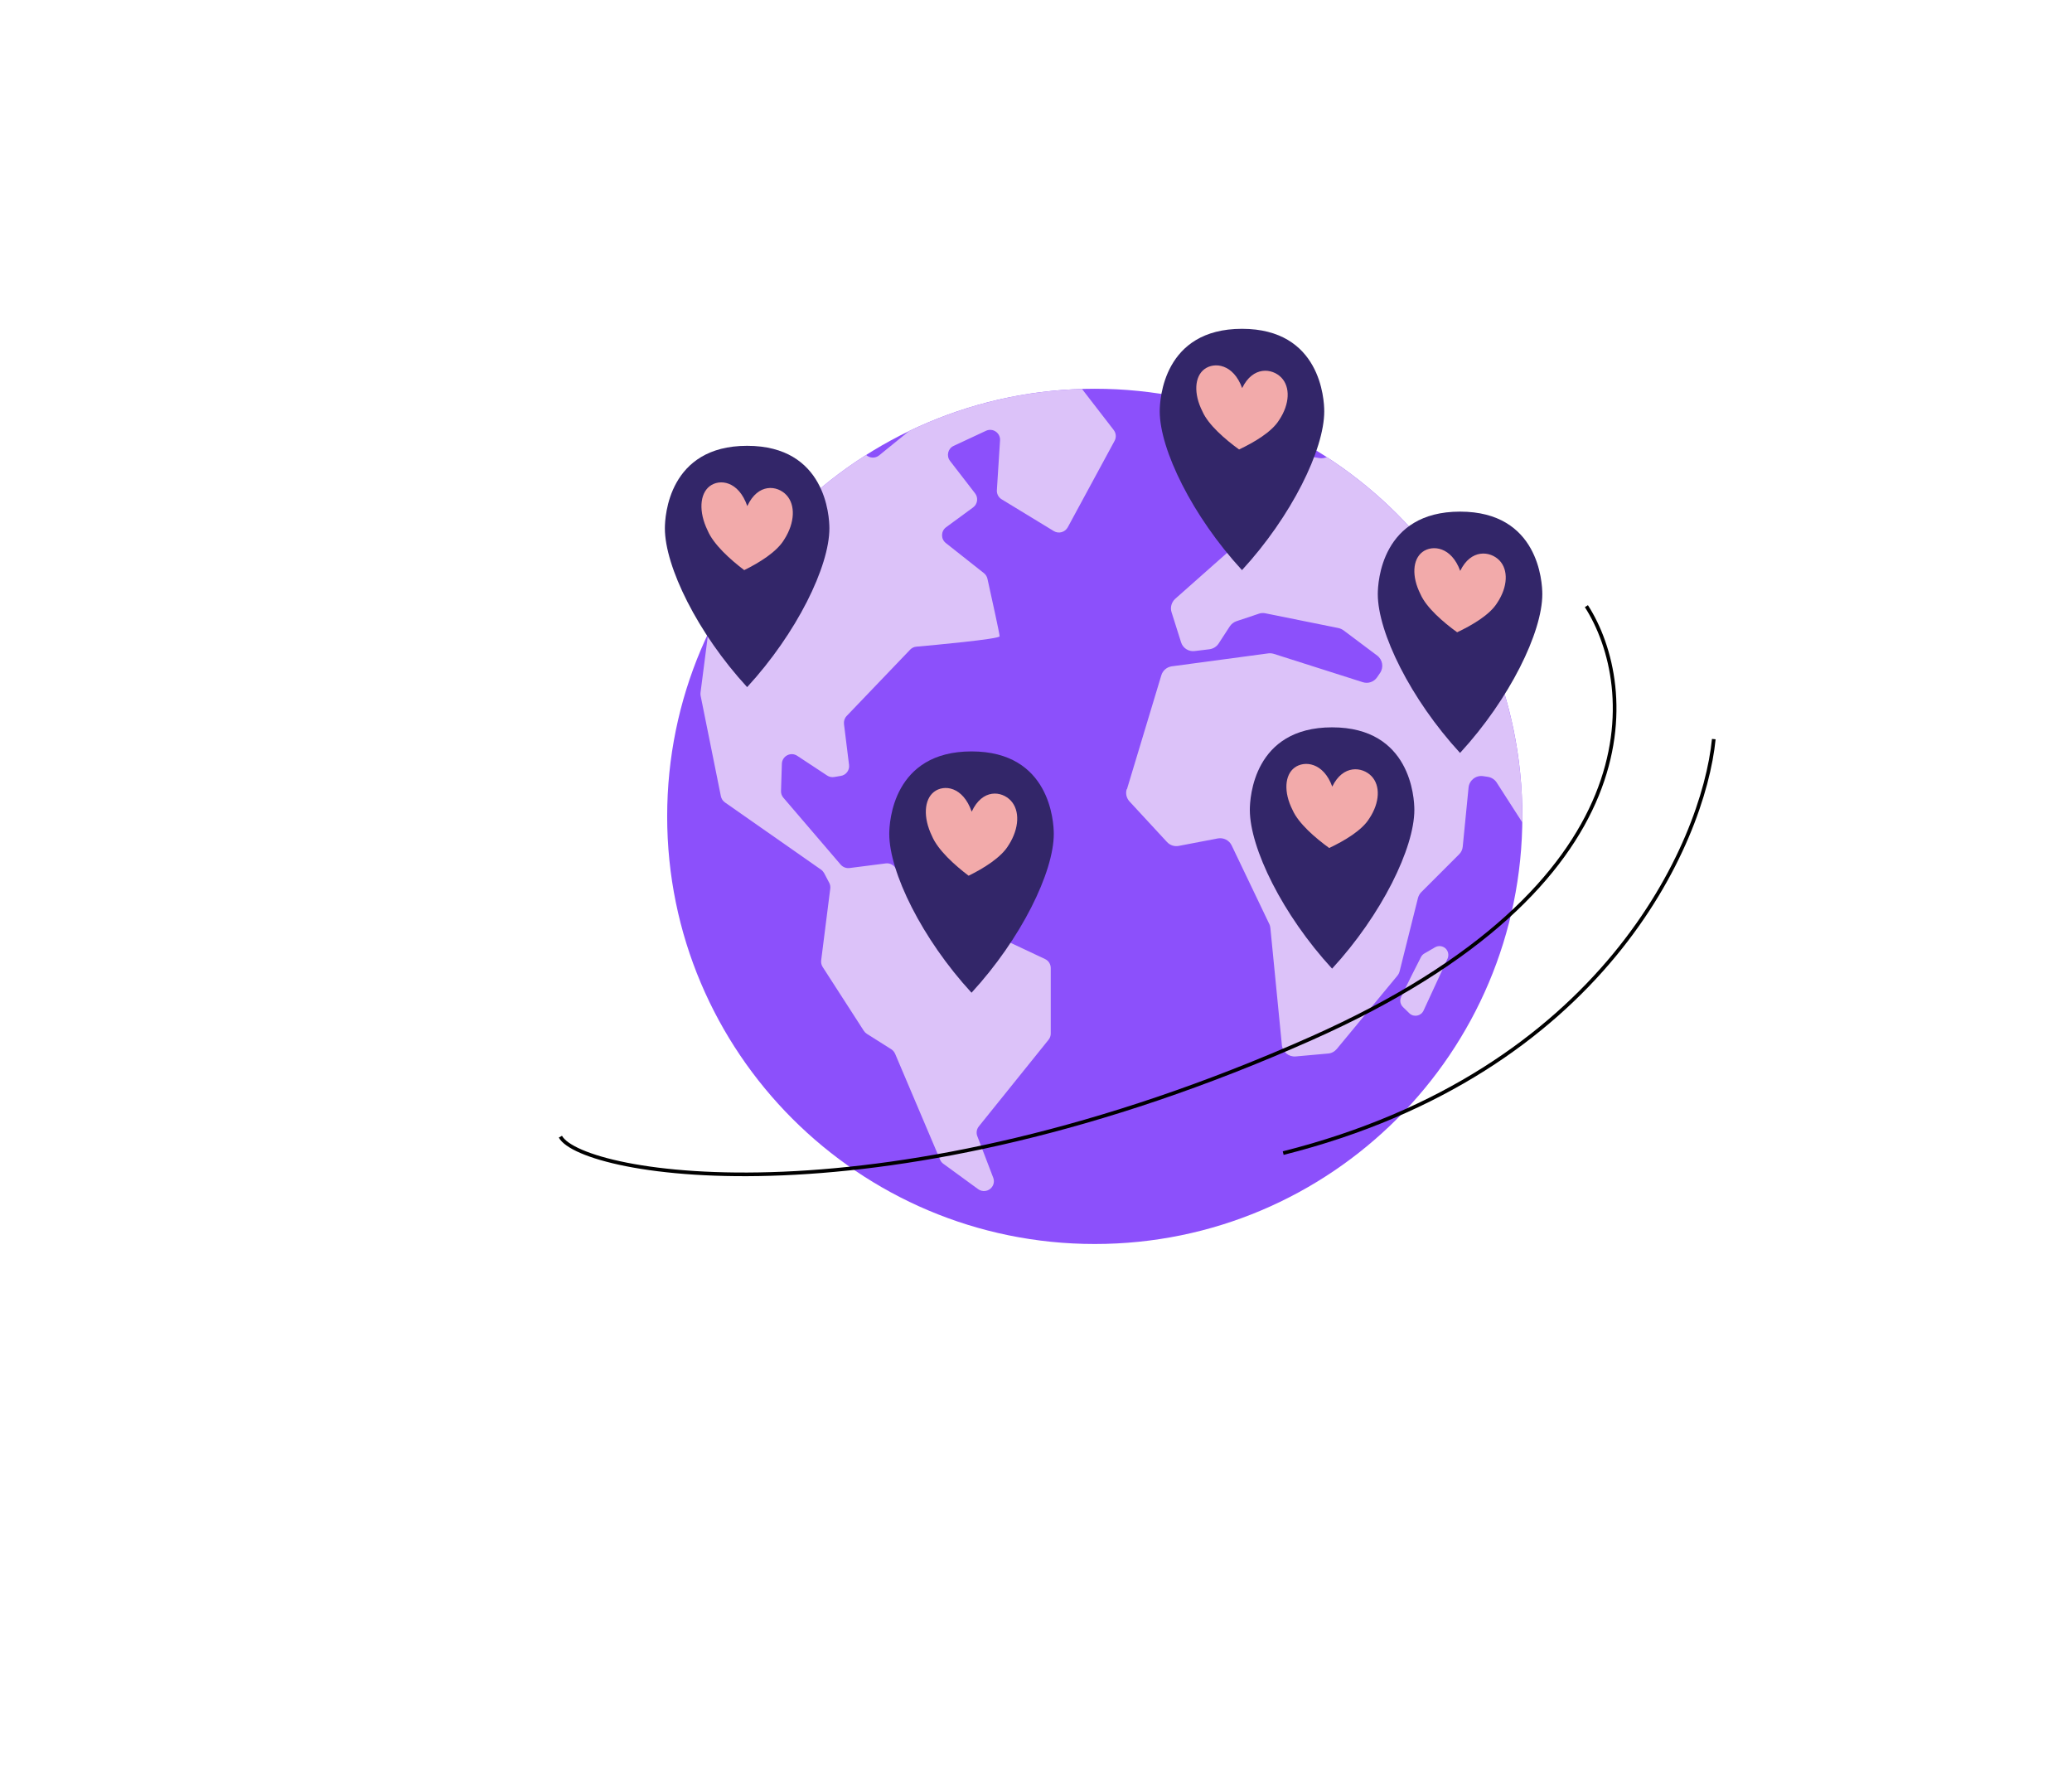 <svg xmlns="http://www.w3.org/2000/svg" width="640" height="552" fill="none" viewBox="0 0 640 552"><path fill="#8C50FB" d="M338.151 384.224C411.095 384.224 470.227 325.092 470.227 252.148C470.227 179.205 411.095 120.072 338.151 120.072C265.208 120.072 206.075 179.205 206.075 252.148C206.075 325.092 265.208 384.224 338.151 384.224Z"/><path fill="#DCC2F9" fill-rule="evenodd" d="M470.212 254.014C470.221 253.393 470.225 252.771 470.225 252.148C470.225 205.625 446.172 164.721 409.823 141.192L409.435 141.326C408.799 141.538 408.137 141.591 407.501 141.485L386.354 137.907C384.631 137.616 382.935 138.49 382.167 140.08L376.39 152.138C375.807 153.383 375.886 154.867 376.655 156.007L381.796 163.771C382.882 165.414 382.591 167.587 381.133 168.886L363.007 184.945C361.868 185.978 361.391 187.595 361.868 189.079L364.809 198.38C365.366 200.182 367.141 201.322 369.023 201.083L373.607 200.527C374.747 200.368 375.78 199.732 376.416 198.751L379.861 193.451C380.365 192.709 381.08 192.153 381.928 191.861L388.818 189.556C389.454 189.317 390.17 189.291 390.832 189.423L413.41 193.981C413.993 194.114 414.523 194.352 415 194.697L425.388 202.488C427.084 203.76 427.455 206.145 426.263 207.867L425.362 209.192C424.381 210.623 422.579 211.233 420.936 210.703L393.482 201.958C392.926 201.799 392.343 201.719 391.76 201.799L361.947 205.8C360.437 206.012 359.165 207.072 358.714 208.556L348.088 243.775L348.008 243.748C347.611 245.073 347.929 246.504 348.883 247.538L360.463 260.072C361.391 261.079 362.769 261.53 364.094 261.265L376.151 258.959C377.927 258.641 379.676 259.516 380.444 261.132L392.025 285.327C392.237 285.724 392.343 286.175 392.396 286.625L395.947 322.771C396.159 324.918 398.067 326.481 400.213 326.296L410.23 325.395C411.29 325.315 412.244 324.785 412.907 323.99L431.536 301.465C431.934 301.015 432.199 300.485 432.331 299.928L437.976 277.377C438.161 276.688 438.506 276.052 439.009 275.548L450.669 263.888C451.332 263.252 451.729 262.404 451.809 261.503L453.611 243.218C453.849 240.992 455.863 239.402 458.089 239.72L459.547 239.932C460.686 240.118 461.693 240.754 462.303 241.708L470.212 254.014Z" clip-rule="evenodd"/><path fill="#DCC2F9" fill-rule="evenodd" d="M267.523 140.523C246.486 153.861 229.477 172.982 218.733 195.651L216.382 213.883C216.329 214.227 216.356 214.545 216.409 214.89L222.663 245.921C222.822 246.69 223.272 247.379 223.908 247.829L253.615 268.605C254.012 268.897 254.33 269.268 254.569 269.692L256.132 272.66C256.424 273.216 256.53 273.852 256.45 274.462L253.641 296.642C253.562 297.358 253.721 298.073 254.118 298.683L266.812 318.372C267.05 318.743 267.368 319.061 267.739 319.3L275.292 324.07C275.822 324.414 276.219 324.891 276.484 325.474L290.37 358.175C290.582 358.679 290.927 359.129 291.377 359.447L302.136 367.291C303.488 368.272 305.396 367.98 306.376 366.655C307.012 365.807 307.171 364.721 306.774 363.714L301.871 350.914C301.474 349.907 301.659 348.741 302.348 347.893L323.866 321.155C324.317 320.598 324.555 319.936 324.555 319.247V298.974C324.555 297.782 323.866 296.722 322.806 296.218L284.752 278.304C284.302 278.092 283.904 277.774 283.613 277.377L276.431 267.863C275.769 266.989 274.682 266.538 273.596 266.671L262.413 268.102C261.379 268.234 260.372 267.837 259.683 267.068L241.981 246.398C241.478 245.815 241.213 245.073 241.239 244.305L241.504 235.904C241.584 233.519 244.234 232.115 246.248 233.44L255.496 239.535C256.132 239.959 256.927 240.118 257.696 239.985L259.736 239.641C261.353 239.376 262.466 237.865 262.254 236.249L260.69 223.635C260.584 222.734 260.876 221.806 261.512 221.144L281.122 200.659C281.625 200.129 282.314 199.785 283.056 199.732C288.171 199.281 308.761 197.373 308.761 196.525C308.761 195.756 306.363 184.915 305.285 180.038C305.174 179.538 305.077 179.101 304.998 178.744C304.839 178.055 304.468 177.472 303.912 177.021L292.146 167.72C290.556 166.474 290.609 164.036 292.225 162.844L300.573 156.722C301.951 155.715 302.242 153.754 301.182 152.376L293.444 142.359C292.252 140.796 292.782 138.543 294.557 137.722L304.548 133.058C306.641 132.077 309.053 133.694 308.894 136.026L307.913 151.396C307.834 152.535 308.417 153.622 309.371 154.205L325.509 164.036C326.993 164.937 328.954 164.407 329.802 162.87L344.271 136.158C344.854 135.098 344.748 133.8 344.006 132.819L334.208 120.131C315.101 120.691 297.013 125.309 280.775 133.152C277.37 135.936 273.75 138.87 271.529 140.663C270.337 141.622 268.639 141.542 267.523 140.523Z" clip-rule="evenodd"/><path fill="#DCC2F9" fill-rule="evenodd" d="M438.904 295.609C437.764 297.808 434.346 304.619 432.756 307.931H432.782C432.279 308.991 432.517 310.237 433.365 311.058L435.326 312.966C436.678 314.265 438.904 313.841 439.699 312.145L447.119 296.086C447.622 294.973 447.331 293.648 446.403 292.853C445.502 292.111 444.257 292.005 443.25 292.588L439.964 294.496C439.513 294.761 439.142 295.132 438.904 295.609Z" clip-rule="evenodd"/><path fill="#332669" d="M383.625 101.558C359.366 101.558 358.217 123.329 358.217 127.039C358.217 138.823 368.302 159.443 383.625 176.089C398.948 159.443 409.034 138.823 409.034 127.039C409.034 123.329 407.885 101.558 383.625 101.558Z"/><path fill="#332669" d="M450.982 158.021C426.722 158.021 425.573 179.792 425.573 183.502C425.573 195.286 435.659 215.906 450.982 232.552C466.304 215.906 476.39 195.286 476.39 183.502C476.39 179.792 475.241 158.021 450.982 158.021Z"/><path fill="#F2AAAA" d="M395.136 129.67C392.914 133.391 387.29 136.673 382.726 138.824C378.448 135.726 373.211 131.215 371.404 127.064C368.611 121.552 368.979 116.278 372.031 114.005C375.083 111.732 380.974 112.39 383.676 119.867C386.985 113.013 392.932 113.689 395.772 116.611C398.602 119.534 398.372 124.791 395.145 129.67H395.136Z"/><path fill="#F2AAAA" d="M462.492 186.133C460.27 189.854 454.646 193.136 450.082 195.286C445.804 192.189 440.568 187.678 438.761 183.527C435.967 178.015 436.336 172.741 439.388 170.468C442.439 168.195 448.331 168.853 451.032 176.33C454.342 169.476 460.289 170.152 463.128 173.074C465.959 175.997 465.728 181.254 462.501 186.133H462.492Z"/><path fill="#332669" d="M411.457 224.647C387.198 224.647 386.049 246.419 386.049 250.129C386.049 261.913 396.134 282.533 411.457 299.179C426.78 282.533 436.866 261.913 436.866 250.129C436.866 246.419 435.717 224.647 411.457 224.647Z"/><path fill="#F2AAAA" d="M422.968 252.76C420.746 256.481 415.122 259.763 410.558 261.913C406.28 258.815 401.043 254.305 399.236 250.153C396.443 244.642 396.811 239.368 399.863 237.095C402.915 234.822 408.806 235.48 411.508 242.957C414.818 236.103 420.764 236.779 423.604 239.701C426.434 242.624 426.204 247.88 422.977 252.76H422.968Z"/><path fill="#332669" d="M230.776 137.694C206.516 137.694 205.367 159.466 205.367 163.176C205.367 174.96 215.453 195.579 230.776 212.226C246.098 195.579 256.184 174.96 256.184 163.176C256.184 159.466 255.035 137.694 230.776 137.694Z"/><path fill="#332669" d="M300.086 232.082C275.826 232.082 274.678 253.854 274.678 257.564C274.678 269.348 284.763 289.967 300.086 306.613C315.409 289.967 325.494 269.348 325.494 257.564C325.494 253.854 324.346 232.082 300.086 232.082Z"/><path fill="#F2AAAA" d="M242.286 166.537C240.064 170.42 234.44 173.845 229.876 176.089C225.598 172.856 220.362 168.149 218.555 163.817C215.761 158.066 216.13 152.563 219.181 150.191C222.233 147.819 228.125 148.506 230.826 156.308C234.136 149.156 240.083 149.861 242.922 152.911C245.753 155.96 245.522 161.446 242.295 166.537H242.286Z"/><path fill="#F2AAAA" d="M311.597 260.926C309.375 264.809 303.751 268.234 299.187 270.477C294.909 267.245 289.672 262.538 287.865 258.206C285.072 252.455 285.44 246.951 288.492 244.579C291.544 242.208 297.435 242.894 300.137 250.697C303.446 243.545 309.393 244.25 312.233 247.299C315.063 250.349 314.833 255.834 311.606 260.926H311.597Z"/><path stroke="#000" stroke-width="1.129" d="M490.004 187.22C505.896 212.04 511.182 273.473 405.195 320.644C272.712 379.608 179.684 363.027 173.095 351.078"/><path stroke="#000" stroke-width="1.129" d="M529.357 228.28C526.14 260.547 495.035 331.295 396.357 356.15"/></svg>
